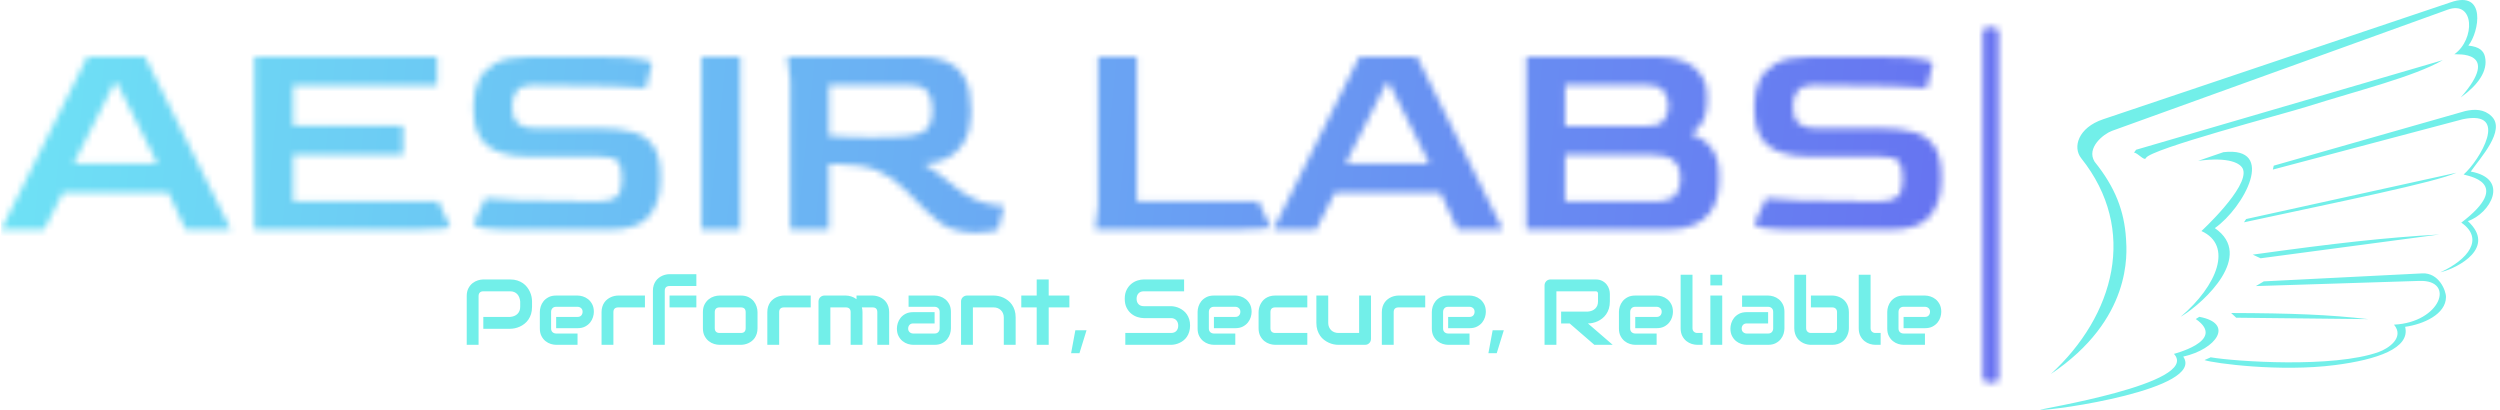 <svg xmlns="http://www.w3.org/2000/svg" version="1.1" xmlns:xlink="http://www.w3.org/1999/xlink" xmlns:svgjs="http://svgjs.dev/svgjs" width="1000" height="164" viewBox="0 0 1000 164"><g transform="matrix(1,0,0,1,-0.606,-0.031)"><svg viewBox="0 0 396 65" data-background-color="#ffffff" preserveAspectRatio="xMidYMid meet" height="164" width="1000" xmlns="http://www.w3.org/2000/svg" xmlns:xlink="http://www.w3.org/1999/xlink"><g id="tight-bounds" transform="matrix(1,0,0,1,0.24,0.012)"><svg viewBox="0 0 395.52 64.976" height="64.976" width="395.52"><g><svg viewBox="0 0 395.52 64.976" height="64.976" width="395.52"><g><svg viewBox="0 0 508.583 83.55" height="64.976" width="395.52"><g></g><g transform="matrix(1,0,0,1,0,11.547)"><svg viewBox="0 0 395.52 60.456" height="60.456" width="395.52"><g id="textblocktransform"><svg viewBox="0 0 395.52 60.456" height="60.456" width="395.52" id="textblock"><g><svg viewBox="0 0 395.52 35.875" height="35.875" width="395.52"><g transform="matrix(1,0,0,1,0,0)"><svg width="395.52" viewBox="0 -29.45 330.18 29.95" height="35.875" data-palette-color="url(#afad74db-7fea-47bb-b177-ff68d026482b)"></svg></g></svg></g><g transform="matrix(1,0,0,1,94.925,44.344)"><svg viewBox="0 0 300.595 16.112" height="16.112" width="300.595"><g transform="matrix(1,0,0,1,0,0)"><svg width="300.595" viewBox="3.59 -37.84 789.75 42.33" height="16.112" data-palette-color="#72efe9"><path d="M38.57-23.24L38.57-20.36Q38.57-18.19 38.04-16.48 37.5-14.77 36.58-13.46 35.67-12.16 34.47-11.23 33.28-10.3 31.97-9.72 30.66-9.13 29.33-8.86 28-8.59 26.83-8.59L26.83-8.59 12.48-8.59 12.48-14.94 26.83-14.94Q28.05-15.04 29.04-15.44 30.03-15.84 30.74-16.53 31.45-17.21 31.84-18.18 32.23-19.14 32.23-20.36L32.23-20.36 32.23-23.24Q32.1-24.44 31.71-25.44 31.32-26.44 30.65-27.15 29.98-27.86 29.03-28.26 28.08-28.66 26.83-28.66L26.83-28.66 12.52-28.66Q11.25-28.66 10.6-28 9.94-27.34 9.94-26.1L9.94-26.1 9.94 0 3.59 0 3.59-26.1Q3.59-28.54 4.48-30.25 5.37-31.96 6.7-33.01 8.03-34.06 9.59-34.53 11.16-35.01 12.48-35.01L12.48-35.01 26.83-35.01Q28.98-35.01 30.69-34.46 32.4-33.91 33.7-33 35.01-32.08 35.93-30.88 36.84-29.69 37.44-28.38 38.04-27.08 38.31-25.74 38.57-24.41 38.57-23.24L38.57-23.24ZM71.68-17.65L71.68-17.65Q71.68-16.33 71.21-14.81 70.75-13.28 69.71-11.98 68.67-10.67 67-9.79 65.33-8.91 62.94-8.91L62.94-8.91 51.49-8.91 51.49-14.94 62.94-14.94Q64.23-14.94 64.94-15.73 65.65-16.53 65.65-17.7L65.65-17.7Q65.65-18.95 64.85-19.65 64.06-20.36 62.94-20.36L62.94-20.36 51.49-20.36Q50.19-20.36 49.48-19.57 48.78-18.77 48.78-17.6L48.78-17.6 48.78-8.74Q48.78-7.47 49.57-6.76 50.36-6.05 51.54-6.05L51.54-6.05 62.94-6.05 62.94 0 51.49 0Q50.17 0 48.64-0.46 47.12-0.93 45.81-1.97 44.5-3 43.63-4.68 42.75-6.35 42.75-8.74L42.75-8.74 42.75-17.65Q42.75-18.97 43.21-20.5 43.67-22.02 44.71-23.33 45.75-24.63 47.42-25.51 49.09-26.39 51.49-26.39L51.49-26.39 62.94-26.39Q64.26-26.39 65.78-25.93 67.31-25.46 68.61-24.43 69.92-23.39 70.8-21.72 71.68-20.04 71.68-17.65ZM99.04-26.39L99.04-20.04 84.76-20.04Q83.47-20.04 82.81-19.4 82.15-18.75 82.15-17.5L82.15-17.5 82.15 0 75.8 0 75.8-17.5Q75.8-19.14 76.22-20.43 76.63-21.73 77.33-22.72 78.02-23.71 78.93-24.4 79.83-25.1 80.82-25.54 81.81-25.98 82.82-26.18 83.83-26.39 84.71-26.39L84.71-26.39 99.04-26.39ZM126.58-26.39L126.58-20.04 112.22-20.04 112.22-26.39 126.58-26.39ZM126.58-37.84L126.58-31.49 112.27-31.49Q110.98-31.49 110.32-30.85 109.66-30.2 109.66-28.96L109.66-28.96 109.66 0 103.31 0 103.31-28.96Q103.31-30.59 103.73-31.88 104.14-33.18 104.84-34.17 105.53-35.16 106.44-35.85 107.34-36.55 108.33-36.99 109.32-37.43 110.32-37.63 111.32-37.84 112.22-37.84L112.22-37.84 126.58-37.84ZM159.34-17.5L159.34-8.91Q159.34-7.28 158.93-5.97 158.51-4.66 157.83-3.67 157.14-2.69 156.24-1.99 155.34-1.29 154.35-0.85 153.36-0.42 152.35-0.21 151.33 0 150.43 0L150.43 0 138.98 0Q137.66 0 136.1-0.46 134.54-0.93 133.21-1.99 131.87-3.05 130.98-4.75 130.09-6.45 130.09-8.91L130.09-8.91 130.09-17.5Q130.09-19.95 130.98-21.64 131.87-23.34 133.21-24.4 134.54-25.46 136.1-25.93 137.66-26.39 138.98-26.39L138.98-26.39 150.43-26.39Q152.87-26.39 154.58-25.51 156.29-24.63 157.34-23.3 158.39-21.97 158.86-20.41 159.34-18.85 159.34-17.5L159.34-17.5ZM152.99-8.91L152.99-17.46Q152.99-18.77 152.33-19.41 151.67-20.04 150.43-20.04L150.43-20.04 139.03-20.04Q137.76-20.04 137.1-19.4 136.44-18.75 136.44-17.5L136.44-17.5 136.44-8.91Q136.44-7.67 137.1-7.01 137.76-6.35 139.03-6.35L139.03-6.35 150.43-6.35Q151.72-6.35 152.36-7.01 152.99-7.67 152.99-8.91L152.99-8.91ZM187.83-26.39L187.83-20.04 173.55-20.04Q172.25-20.04 171.59-19.4 170.93-18.75 170.93-17.5L170.93-17.5 170.93 0 164.59 0 164.59-17.5Q164.59-19.14 165-20.43 165.42-21.73 166.11-22.72 166.81-23.71 167.71-24.4 168.62-25.1 169.6-25.54 170.59-25.98 171.61-26.18 172.62-26.39 173.5-26.39L173.5-26.39 187.83-26.39ZM215.56-17.5L215.56 0 209.21 0 209.21-17.5Q209.21-18.75 208.55-19.4 207.9-20.04 206.6-20.04L206.6-20.04 198.35-20.04 198.35 0 192 0 192-23.24Q192-23.9 192.25-24.48 192.49-25.05 192.93-25.48 193.37-25.9 193.95-26.15 194.54-26.39 195.2-26.39L195.2-26.39 206.65-26.39Q207.97-26.39 209.48-25.93 211-25.46 212.36-24.44L212.36-24.44 212.36-26.39 220.96-26.39Q221.86-26.39 222.86-26.18 223.86-25.98 224.85-25.54 225.84-25.1 226.74-24.4 227.65-23.71 228.33-22.72 229.01-21.73 229.43-20.43 229.84-19.14 229.84-17.5L229.84-17.5 229.84 0 223.5 0 223.5-17.5Q223.5-18.75 222.87-19.4 222.25-20.04 220.96-20.04L220.96-20.04 215.24-20.04Q215.56-18.87 215.56-17.5L215.56-17.5ZM262.92-17.65L262.92-8.74Q262.92-7.42 262.46-5.9 261.99-4.37 260.96-3.06 259.92-1.76 258.25-0.88 256.57 0 254.18 0L254.18 0 242.73 0Q241.41 0 239.89-0.46 238.36-0.93 237.06-1.97 235.75-3 234.87-4.68 233.99-6.35 233.99-8.74L233.99-8.74Q233.99-10.06 234.46-11.6 234.92-13.13 235.96-14.44 236.99-15.75 238.67-16.63 240.34-17.5 242.73-17.5L242.73-17.5 254.18-17.5 254.18-11.45 242.73-11.45Q241.44-11.45 240.73-10.66 240.02-9.86 240.02-8.69L240.02-8.69Q240.02-7.45 240.84-6.75 241.66-6.05 242.78-6.05L242.78-6.05 254.18-6.05Q255.48-6.05 256.18-6.84 256.89-7.62 256.89-8.79L256.89-8.79 256.89-17.65Q256.89-18.9 256.12-19.63 255.35-20.36 254.18-20.36L254.18-20.36 240.24-20.36 240.24-26.39 254.18-26.39Q255.5-26.39 257.03-25.93 258.55-25.46 259.86-24.43 261.16-23.39 262.04-21.72 262.92-20.04 262.92-17.65L262.92-17.65ZM297.59-14.65L297.59 0 291.24 0 291.24-14.65Q291.24-15.89 290.81-16.88 290.39-17.87 289.65-18.58 288.92-19.29 287.93-19.67 286.94-20.04 285.8-20.04L285.8-20.04 274.69-20.04 274.69 0 268.34 0 268.34-23.24Q268.34-23.9 268.58-24.48 268.83-25.05 269.27-25.48 269.71-25.9 270.29-26.15 270.88-26.39 271.54-26.39L271.54-26.39 285.84-26.39Q287.04-26.39 288.37-26.12 289.7-25.85 291.01-25.26 292.31-24.66 293.5-23.74 294.68-22.83 295.6-21.52 296.51-20.21 297.05-18.51 297.59-16.8 297.59-14.65L297.59-14.65ZM326.37-26.39L326.37-20.04 315.29-20.04 315.29 0 308.86 0 308.86-20.04 300.61-20.04 300.61-26.39 308.86-26.39 308.86-35.01 315.29-35.01 315.29-26.39 326.37-26.39ZM335.55-7.79L331.76 4.49 327.29 4.49 329.56-7.79 335.55-7.79ZM391.01-10.3L391.01-10.3Q391.01-8.42 390.53-6.92 390.06-5.42 389.28-4.27 388.5-3.13 387.45-2.32 386.4-1.51 385.27-1 384.15-0.49 382.99-0.24 381.83 0 380.8 0L380.8 0 356.32 0 356.32-6.35 380.8-6.35Q382.64-6.35 383.65-7.42 384.66-8.5 384.66-10.3L384.66-10.3Q384.66-11.18 384.39-11.91 384.13-12.65 383.62-13.18 383.12-13.72 382.4-14.01 381.68-14.31 380.8-14.31L380.8-14.31 366.21-14.31Q364.67-14.31 362.89-14.86 361.1-15.41 359.58-16.63 358.05-17.85 357.04-19.82 356.02-21.8 356.02-24.66L356.02-24.66Q356.02-27.51 357.04-29.48 358.05-31.45 359.58-32.68 361.1-33.91 362.89-34.46 364.67-35.01 366.21-35.01L366.21-35.01 387.81-35.01 387.81-28.66 366.21-28.66Q364.4-28.66 363.39-27.56 362.37-26.46 362.37-24.66L362.37-24.66Q362.37-22.83 363.39-21.77 364.4-20.7 366.21-20.7L366.21-20.7 380.8-20.7 380.85-20.7Q381.88-20.68 383.03-20.42 384.17-20.17 385.31-19.63 386.44-19.09 387.47-18.27 388.5-17.46 389.29-16.31 390.08-15.16 390.55-13.67 391.01-12.18 391.01-10.3ZM423.97-17.65L423.97-17.65Q423.97-16.33 423.5-14.81 423.04-13.28 422-11.98 420.96-10.67 419.29-9.79 417.62-8.91 415.23-8.91L415.23-8.91 403.78-8.91 403.78-14.94 415.23-14.94Q416.52-14.94 417.23-15.73 417.94-16.53 417.94-17.7L417.94-17.7Q417.94-18.95 417.14-19.65 416.35-20.36 415.23-20.36L415.23-20.36 403.78-20.36Q402.48-20.36 401.77-19.57 401.07-18.77 401.07-17.6L401.07-17.6 401.07-8.74Q401.07-7.47 401.86-6.76 402.65-6.05 403.82-6.05L403.82-6.05 415.23-6.05 415.23 0 403.78 0Q402.46 0 400.93-0.46 399.41-0.93 398.1-1.97 396.79-3 395.91-4.68 395.04-6.35 395.04-8.74L395.04-8.74 395.04-17.65Q395.04-18.97 395.5-20.5 395.96-22.02 397-23.33 398.04-24.63 399.71-25.51 401.38-26.39 403.78-26.39L403.78-26.39 415.23-26.39Q416.54-26.39 418.07-25.93 419.6-25.46 420.9-24.43 422.21-23.39 423.09-21.72 423.97-20.04 423.97-17.65ZM453.8-6.35L453.8 0 436.59 0Q435.27 0 433.71-0.46 432.14-0.93 430.81-1.99 429.48-3.05 428.59-4.75 427.7-6.45 427.7-8.91L427.7-8.91 427.7-17.5Q427.7-18.41 427.91-19.41 428.11-20.41 428.55-21.4 428.99-22.39 429.69-23.29 430.38-24.19 431.37-24.88 432.36-25.56 433.66-25.98 434.95-26.39 436.59-26.39L436.59-26.39 453.8-26.39 453.8-20.04 436.59-20.04Q435.34-20.04 434.69-19.41 434.05-18.77 434.05-17.46L434.05-17.46 434.05-8.91Q434.05-7.67 434.71-7.01 435.37-6.35 436.63-6.35L436.63-6.35 453.8-6.35ZM487.9-26.39L487.9-3.2Q487.9-2.51 487.66-1.93 487.41-1.34 486.99-0.92 486.56-0.49 485.99-0.24 485.41 0 484.75 0L484.75 0 470.4 0Q469.23 0 467.89-0.27 466.56-0.54 465.27-1.14 463.98-1.73 462.77-2.65 461.56-3.56 460.66-4.87 459.75-6.18 459.2-7.89 458.65-9.59 458.65-11.74L458.65-11.74 458.65-26.39 465-26.39 465-11.74Q465-10.5 465.43-9.51 465.86-8.52 466.59-7.81 467.32-7.1 468.31-6.73 469.3-6.35 470.45-6.35L470.45-6.35 481.55-6.35 481.55-26.39 487.9-26.39ZM516.95-26.39L516.95-20.04 502.67-20.04Q501.38-20.04 500.72-19.4 500.06-18.75 500.06-17.5L500.06-17.5 500.06 0 493.71 0 493.71-17.5Q493.71-19.14 494.13-20.43 494.54-21.73 495.24-22.72 495.93-23.71 496.84-24.4 497.74-25.1 498.73-25.54 499.72-25.98 500.73-26.18 501.74-26.39 502.62-26.39L502.62-26.39 516.95-26.39ZM549.42-17.65L549.42-17.65Q549.42-16.33 548.96-14.81 548.49-13.28 547.46-11.98 546.42-10.67 544.75-9.79 543.07-8.91 540.68-8.91L540.68-8.91 529.23-8.91 529.23-14.94 540.68-14.94Q541.97-14.94 542.68-15.73 543.39-16.53 543.39-17.7L543.39-17.7Q543.39-18.95 542.6-19.65 541.8-20.36 540.68-20.36L540.68-20.36 529.23-20.36Q527.94-20.36 527.23-19.57 526.52-18.77 526.52-17.6L526.52-17.6 526.52-8.74Q526.52-7.47 527.31-6.76 528.11-6.05 529.28-6.05L529.28-6.05 540.68-6.05 540.68 0 529.23 0Q527.91 0 526.39-0.46 524.86-0.93 523.55-1.97 522.25-3 521.37-4.68 520.49-6.35 520.49-8.74L520.49-8.74 520.49-17.65Q520.49-18.97 520.95-20.5 521.42-22.02 522.46-23.33 523.49-24.63 525.17-25.51 526.84-26.39 529.23-26.39L529.23-26.39 540.68-26.39Q542-26.39 543.52-25.93 545.05-25.46 546.36-24.43 547.66-23.39 548.54-21.72 549.42-20.04 549.42-17.65ZM559.04-7.79L555.25 4.49 550.79 4.49 553.06-7.79 559.04-7.79ZM615.84-27.29L615.84-23.24Q615.84-21.07 615.31-19.36 614.77-17.65 613.85-16.35 612.94-15.04 611.74-14.11 610.55-13.18 609.24-12.59 607.93-11.99 606.6-11.72 605.27-11.45 604.1-11.45L604.1-11.45 617.36 0 607.54 0 594.31-11.45 589.74-11.45 589.74-17.8 604.1-17.8Q605.3-17.9 606.29-18.3 607.27-18.7 607.99-19.38 608.71-20.07 609.11-21.03 609.5-22 609.5-23.24L609.5-23.24 609.5-27.25Q609.5-27.78 609.36-28.06 609.23-28.34 609.02-28.48 608.81-28.61 608.58-28.64 608.35-28.66 608.15-28.66L608.15-28.66 587.21-28.66 587.21 0 580.86 0 580.86-31.81Q580.86-32.47 581.1-33.06 581.35-33.64 581.77-34.08 582.2-34.52 582.79-34.77 583.37-35.01 584.06-35.01L584.06-35.01 608.15-35.01Q610.28-35.01 611.74-34.24 613.21-33.47 614.12-32.31 615.04-31.15 615.44-29.81 615.84-28.47 615.84-27.29L615.84-27.29ZM649.63-17.65L649.63-17.65Q649.63-16.33 649.17-14.81 648.7-13.28 647.66-11.98 646.63-10.67 644.95-9.79 643.28-8.91 640.89-8.91L640.89-8.91 629.44-8.91 629.44-14.94 640.89-14.94Q642.18-14.94 642.89-15.73 643.6-16.53 643.6-17.7L643.6-17.7Q643.6-18.95 642.81-19.65 642.01-20.36 640.89-20.36L640.89-20.36 629.44-20.36Q628.15-20.36 627.44-19.57 626.73-18.77 626.73-17.6L626.73-17.6 626.73-8.74Q626.73-7.47 627.52-6.76 628.32-6.05 629.49-6.05L629.49-6.05 640.89-6.05 640.89 0 629.44 0Q628.12 0 626.6-0.46 625.07-0.93 623.76-1.97 622.46-3 621.58-4.68 620.7-6.35 620.7-8.74L620.7-8.74 620.7-17.65Q620.7-18.97 621.16-20.5 621.63-22.02 622.66-23.33 623.7-24.63 625.37-25.51 627.05-26.39 629.44-26.39L629.44-26.39 640.89-26.39Q642.21-26.39 643.73-25.93 645.26-25.46 646.57-24.43 647.87-23.39 648.75-21.72 649.63-20.04 649.63-17.65ZM665.5-6.35L665.5 0 662.66 0Q661.3 0 659.75-0.46 658.2-0.93 656.85-1.99 655.51-3.05 654.63-4.75 653.75-6.45 653.75-8.91L653.75-8.91 653.75-37.55 660.1-37.55 660.1-8.91Q660.1-7.74 660.83-7.04 661.57-6.35 662.66-6.35L662.66-6.35 665.5-6.35ZM676.02-37.55L676.02-31.81 669.67-31.81 669.67-37.55 676.02-37.55ZM676.02-26.39L676.02 0 669.67 0 669.67-26.39 676.02-26.39ZM709.34-17.65L709.34-8.74Q709.34-7.42 708.88-5.9 708.41-4.37 707.37-3.06 706.34-1.76 704.66-0.88 702.99 0 700.6 0L700.6 0 689.15 0Q687.83 0 686.3-0.46 684.78-0.93 683.47-1.97 682.17-3 681.29-4.68 680.41-6.35 680.41-8.74L680.41-8.74Q680.41-10.06 680.87-11.6 681.34-13.13 682.37-14.44 683.41-15.75 685.08-16.63 686.76-17.5 689.15-17.5L689.15-17.5 700.6-17.5 700.6-11.45 689.15-11.45Q687.86-11.45 687.15-10.66 686.44-9.86 686.44-8.69L686.44-8.69Q686.44-7.45 687.26-6.75 688.07-6.05 689.2-6.05L689.2-6.05 700.6-6.05Q701.89-6.05 702.6-6.84 703.31-7.62 703.31-8.79L703.31-8.79 703.31-17.65Q703.31-18.9 702.54-19.63 701.77-20.36 700.6-20.36L700.6-20.36 686.66-20.36 686.66-26.39 700.6-26.39Q701.92-26.39 703.44-25.93 704.97-25.46 706.28-24.43 707.58-23.39 708.46-21.72 709.34-20.04 709.34-17.65L709.34-17.65ZM743.86-17.5L743.86-8.91Q743.86-8.01 743.65-7.01 743.44-6.01 743-5.02 742.56-4.03 741.87-3.13 741.17-2.22 740.18-1.53 739.2-0.83 737.9-0.42 736.61 0 734.97 0L734.97 0 723.52 0Q722.62 0 721.62-0.21 720.62-0.42 719.63-0.85 718.64-1.29 717.74-1.99 716.83-2.69 716.14-3.67 715.44-4.66 715.03-5.97 714.61-7.28 714.61-8.91L714.61-8.91 714.61-37.55 720.96-37.55 720.96-8.91Q720.96-7.74 721.69-7.04 722.42-6.35 723.52-6.35L723.52-6.35 734.97-6.35Q736.17-6.35 736.84-7.06 737.51-7.76 737.51-8.91L737.51-8.91 737.51-17.5Q737.51-18.7 736.8-19.37 736.09-20.04 734.97-20.04L734.97-20.04 723.52-20.04 723.52-26.39 734.97-26.39Q735.87-26.39 736.88-26.18 737.88-25.98 738.87-25.54 739.85-25.1 740.76-24.4 741.66-23.71 742.34-22.72 743.03-21.73 743.44-20.43 743.86-19.14 743.86-17.5L743.86-17.5ZM760.87-6.35L760.87 0 758.04 0Q756.67 0 755.12-0.46 753.57-0.93 752.23-1.99 750.89-3.05 750.01-4.75 749.13-6.45 749.13-8.91L749.13-8.91 749.13-37.55 755.48-37.55 755.48-8.91Q755.48-7.74 756.21-7.04 756.94-6.35 758.04-6.35L758.04-6.35 760.87-6.35ZM793.34-17.65L793.34-17.65Q793.34-16.33 792.88-14.81 792.41-13.28 791.38-11.98 790.34-10.67 788.67-9.79 786.99-8.91 784.6-8.91L784.6-8.91 773.15-8.91 773.15-14.94 784.6-14.94Q785.89-14.94 786.6-15.73 787.31-16.53 787.31-17.7L787.31-17.7Q787.31-18.95 786.52-19.65 785.72-20.36 784.6-20.36L784.6-20.36 773.15-20.36Q771.86-20.36 771.15-19.57 770.44-18.77 770.44-17.6L770.44-17.6 770.44-8.74Q770.44-7.47 771.23-6.76 772.03-6.05 773.2-6.05L773.2-6.05 784.6-6.05 784.6 0 773.15 0Q771.83 0 770.31-0.46 768.78-0.93 767.47-1.97 766.17-3 765.29-4.68 764.41-6.35 764.41-8.74L764.41-8.74 764.41-17.65Q764.41-18.97 764.87-20.5 765.34-22.02 766.38-23.33 767.41-24.63 769.09-25.51 770.76-26.39 773.15-26.39L773.15-26.39 784.6-26.39Q785.92-26.39 787.44-25.93 788.97-25.46 790.28-24.43 791.58-23.39 792.46-21.72 793.34-20.04 793.34-17.65Z" opacity="1" transform="matrix(1,0,0,1,0,0)" fill="#72efe9" class="slogan-text-1" data-fill-palette-color="secondary" id="text-1"></path></svg></g></svg></g></svg></g></svg></g><g transform="matrix(1,0,0,1,415.694,0)"><svg viewBox="0 0 92.889 83.55" height="83.55" width="92.889"><g><svg xmlns="http://www.w3.org/2000/svg" xmlns:xlink="http://www.w3.org/1999/xlink" version="1.1" x="0" y="0" viewBox="4.999 9.524 90.001 80.952" enable-background="new 0 0 100 100" xml:space="preserve" height="83.55" width="92.889" class="icon-icon-0" data-fill-palette-color="accent" id="icon-0"><path fill-rule="evenodd" clip-rule="evenodd" d="M85.45 11.444l-66.284 23.93c-1.626 0.587-5.148 3.35-3.418 6.103 4.077 5.059 5.87 9.765 6.202 15.261 0.171 2.805 1.231 15.874-14.856 26.662 12.555-11.526 17.271-28.496 5.999-42.624-1.724-2.166-0.618-6.025 4.327-7.693L86.057 9.984c7.116-2.498 5.651 5.864 3.506 8.545 2.192 0.223 3.007 1.06 3.272 2.166 0.696 2.924-1.558 5.714-4.555 7.911-0.078 0.062-0.151 0.119-0.229 0.177 8.264-9.422-1.008-8.461-1.267-8.534C90.95 17.303 90.805 9.481 85.45 11.444L85.45 11.444zM94.15 32.496c2.862 2.779-2.27 8.248-4.109 10.913 7.849 1.444 3.771 8.347-0.577 9.791 5.672 5.231-1.911 9.183-5.148 10.035-0.099 0.026-0.187 0.047-0.28 0.073 5.496-2.524 8.706-6.602 4.161-9.796-0.042 0.021-0.083 0.042-0.13 0.068 10.705-8.103 1.07-9.339 0.561-9.589 3.117-2.737 9.235-12.835-0.135-10.924L50.949 43.02l0.171-0.774 37.83-10.788C90.82 31.037 92.675 31.057 94.15 32.496L94.15 32.496zM80.458 63.522c3.278-0.166 4.696 3.407 4.685 4.675-0.021 3.381-4.394 5.36-8.067 5.88 1.065 4.259-5.599 6.488-13.806 7.552-10.882 1.418-23.946-0.353-25.8-0.971-0.093-0.031 1.257-0.53 1.164-0.566 4.846 0.841 24.268 2.171 33.217-1.039 1.917-0.686 5.163-2.852 3.023-5.402 9.241-0.447 12.201-8.867 5.044-8.643L47.594 66.03l1.563-0.93L80.458 63.522zM41.184 39.581c10.601-1.205 4.057 10.96-1.699 15.001 7.88 5.418-2.078 14.611-6.373 17.281-0.125 0.078-0.249 0.151-0.374 0.229 7.241-6.15 10.368-14.087 4.103-16.933-0.229 0.208 9.443-8.643 8.222-12.175-0.405-1.184-2.711-2.519-8.872-1.688L41.184 39.581zM36.421 72.102c6.986 1.299 3.361 6.399-3.179 7.859 4.384 6.373-25.665 10.705-28.226 10.508-0.857-0.062 31.778-5.205 26.402-11.038-0.748 0.13 10.695-2.462 4.306-6.893L36.421 72.102zM45.246 53.434l0.421-0.644 41.559-9.152C83.019 45.549 64.273 49.331 45.246 53.434L45.246 53.434zM23.513 39.675l0.421-0.571 60.581-17.702c-5.693 3.267-16.564 5.942-26.865 9.194-4.545 1.439-31.004 8.373-31.784 10.15C25.57 41.42 24.215 39.649 23.513 39.675L23.513 39.675zM42.706 71.349l0.997 0.93 26.096 0.28C61.961 71.677 54.871 71.391 42.706 71.349L42.706 71.349zM46.971 59.818l1.553 0.722 35.326-4.701C73.067 56.463 63.416 57.538 46.971 59.818L46.971 59.818z" fill="#72efe9" data-fill-palette-color="accent"></path></svg></g></svg></g></svg></g></svg></g><defs></defs><mask id="184ba8e5-89dd-41f5-a6c1-89d0d75b7c88"><g id="SvgjsG2785"><svg viewBox="0 0 395.52 64.976" height="64.976" width="395.52"><g><svg viewBox="0 0 395.52 64.976" height="64.976" width="395.52"><g><svg viewBox="0 0 508.583 83.55" height="64.976" width="395.52"><g><rect width="3.235" height="72.547" x="403.989" y="5.501" fill="white" opacity="1" stroke-width="0" stroke="transparent" fill-opacity="1" class="rect-o-0" rx="1%" id="SvgjsRect2784" data-palette-color="url(#afad74db-7fea-47bb-b177-ff68d026482b)"></rect></g><g transform="matrix(1,0,0,1,0,11.547)"><svg viewBox="0 0 395.52 60.456" height="60.456" width="395.52"><g id="SvgjsG2783"><svg viewBox="0 0 395.52 60.456" height="60.456" width="395.52" id="SvgjsSvg2782"><g><svg viewBox="0 0 395.52 35.875" height="35.875" width="395.52"><g transform="matrix(1,0,0,1,0,0)"><svg width="395.52" viewBox="0 -29.45 330.18 29.95" height="35.875" data-palette-color="url(#afad74db-7fea-47bb-b177-ff68d026482b)"><path d="M7.3 0L0 0 14.65-29.4 24.5-29.4 39.1 0 31.4 0 28.45-6.35 10.55-6.35 7.3 0ZM19.25-24.9L12.35-11.25 26.6-11.25 19.75-24.9 19.25-24.9ZM70.4 0L43.1 0 43.1-29.4 74.2-29.4 74.2-24.6 49.7-24.6 49.7-17.7 68.4-17.7 68.4-12.75 49.7-12.75 49.7-4.8 74.4-4.8 76.4-0.55Q76.4-0.35 75.05-0.18 73.7 0 70.4 0L70.4 0ZM103.6 0L87 0Q83.6 0 82-0.3 80.4-0.6 80.4-1L80.4-1 82.4-5.35Q83.55-5.15 88.12-4.98 92.7-4.8 100.7-4.8L100.7-4.8 101.65-4.8Q103.8-4.8 104.7-5.58 105.6-6.35 105.6-8.2L105.6-8.2 105.6-9.2Q105.6-10.95 104.87-11.7 104.15-12.45 101.65-12.45L101.65-12.45 90.05-12.45Q85-12.45 82.7-14.33 80.4-16.2 80.4-20.45L80.4-20.45 80.4-21.25Q80.4-23.45 81.22-25.3 82.05-27.15 84.05-28.28 86.05-29.4 89.55-29.4L89.55-29.4 103.15-29.4Q106.55-29.4 108.65-29.05 110.75-28.7 110.75-28.3L110.75-28.3 109.75-24.1Q108.45-24.25 103.85-24.43 99.25-24.6 91.5-24.6L91.5-24.6 90.95-24.65Q88.65-24.65 87.85-23.73 87.05-22.8 87-21.4L87-21.4 87-20.55Q87-18.9 87.92-18.07 88.85-17.25 91-17.25L91-17.25 102.1-17.25Q105.3-17.25 107.55-16.6 109.8-15.95 111-14.23 112.2-12.5 112.2-9.15L112.2-9.15 112.2-8.35Q112.2-4.6 110.27-2.3 108.35 0 103.6 0L103.6 0ZM125.79 0L119.19 0 119.19-29.4 125.79-29.4 125.79 0ZM165.74 0.5L165.74 0.5Q163.74 0.5 161.82-0.13 159.89-0.75 157.44-3.2L157.44-3.2 153.84-6.8Q151.64-9.05 149.02-10.1 146.39-11.15 142.44-11.15L142.44-11.15 140.89-11.15 140.89 0 134.29 0 134.29-25.4 133.79-29.45 155.94-29.45Q159.14-29.45 160.97-28.6 162.79-27.75 163.67-26.38 164.54-25 164.79-23.45 165.04-21.9 165.04-20.5L165.04-20.5 165.04-19.55Q165.04-18.45 164.74-17.1 164.44-15.75 163.59-14.45 162.74-13.15 161.17-12.25 159.59-11.35 157.04-11.2L157.04-11.2Q157.69-10.85 158.69-10.13 159.69-9.4 160.77-8.55 161.84-7.7 162.74-7 163.64-6.3 164.14-6L164.14-6Q165.94-4.95 167.34-4.55 168.74-4.15 169.64-4.1 170.54-4.05 170.69-4.05L170.69-4.05 169.69 0Q169.24 0.15 168.19 0.33 167.14 0.5 165.74 0.5ZM148.39-15.7L148.39-15.7Q150.29-15.7 151.79-15.78 153.29-15.85 154.49-15.95L154.49-15.95Q156.69-16.2 157.57-17.18 158.44-18.15 158.44-19.7L158.44-19.7 158.44-20.85Q158.44-22.45 157.59-23.55 156.74-24.65 154.54-24.65L154.54-24.65 140.89-24.65 140.89-15.95Q143.09-15.8 144.94-15.75 146.79-15.7 148.39-15.7ZM209.99 0L186.19 0 186.69-4 186.69-29.4 193.29-29.4 193.29-4.8 213.99-4.8 215.99-0.55Q215.99-0.35 214.64-0.18 213.29 0 209.99 0L209.99 0ZM223.78 0L216.48 0 231.13-29.4 240.98-29.4 255.58 0 247.88 0 244.93-6.35 227.03-6.35 223.78 0ZM235.73-24.9L228.83-11.25 243.08-11.25 236.23-24.9 235.73-24.9ZM283.33 0L259.58 0 259.58-29.45 281.33-29.45Q286.03-29.45 288.18-27.58 290.33-25.7 290.33-23.05L290.33-23.05 290.33-21.55Q290.33-19.5 289.46-18.18 288.58-16.85 287.58-16.3L287.58-16.3Q289.78-15.6 291.08-13.88 292.38-12.15 292.38-9.35L292.38-9.35 292.38-8.45Q292.38-6.95 292.03-5.45 291.68-3.95 290.71-2.73 289.73-1.5 287.96-0.75 286.18 0 283.33 0L283.33 0ZM266.18-24.65L266.18-17.65 280.28-17.65Q282.03-17.6 282.88-18.53 283.73-19.45 283.73-20.85L283.73-20.85 283.73-21.35Q283.73-22.5 282.93-23.58 282.13-24.65 279.93-24.65L279.93-24.65 266.18-24.65ZM266.18-12.75L266.18-4.8 281.93-4.8Q283.83-4.8 284.81-5.75 285.78-6.7 285.78-8.35L285.78-8.35 285.78-9.25Q285.78-10.8 284.63-11.78 283.48-12.75 280.83-12.75L280.83-12.75 266.18-12.75ZM321.58 0L304.98 0Q301.58 0 299.98-0.3 298.38-0.6 298.38-1L298.38-1 300.38-5.35Q301.53-5.15 306.1-4.98 310.68-4.8 318.68-4.8L318.68-4.8 319.63-4.8Q321.78-4.8 322.68-5.58 323.58-6.35 323.58-8.2L323.58-8.2 323.58-9.2Q323.58-10.95 322.85-11.7 322.13-12.45 319.63-12.45L319.63-12.45 308.03-12.45Q302.98-12.45 300.68-14.33 298.38-16.2 298.38-20.45L298.38-20.45 298.38-21.25Q298.38-23.45 299.2-25.3 300.03-27.15 302.03-28.28 304.03-29.4 307.53-29.4L307.53-29.4 321.13-29.4Q324.53-29.4 326.63-29.05 328.73-28.7 328.73-28.3L328.73-28.3 327.73-24.1Q326.43-24.25 321.83-24.43 317.23-24.6 309.48-24.6L309.48-24.6 308.93-24.65Q306.63-24.65 305.83-23.73 305.03-22.8 304.98-21.4L304.98-21.4 304.98-20.55Q304.98-18.9 305.9-18.07 306.83-17.25 308.98-17.25L308.98-17.25 320.08-17.25Q323.28-17.25 325.53-16.6 327.78-15.95 328.98-14.23 330.18-12.5 330.18-9.15L330.18-9.15 330.18-8.35Q330.18-4.6 328.25-2.3 326.33 0 321.58 0L321.58 0Z" opacity="1" transform="matrix(1,0,0,1,0,0)" fill="white" class="wordmark-text-0" id="SvgjsPath2781"></path></svg></g></svg></g><g transform="matrix(1,0,0,1,94.925,44.344)"><svg viewBox="0 0 300.595 16.112" height="16.112" width="300.595"><g transform="matrix(1,0,0,1,0,0)"><svg width="300.595" viewBox="3.59 -37.84 789.75 42.33" height="16.112" data-palette-color="#72efe9"></svg></g></svg></g></svg></g></svg></g><g transform="matrix(1,0,0,1,415.694,0)"><svg viewBox="0 0 92.889 83.55" height="83.55" width="92.889"><g><svg xmlns="http://www.w3.org/2000/svg" xmlns:xlink="http://www.w3.org/1999/xlink" version="1.1" x="0" y="0" viewBox="4.999 9.524 90.001 80.952" enable-background="new 0 0 100 100" xml:space="preserve" height="83.55" width="92.889" class="icon-icon-0" data-fill-palette-color="accent" id="SvgjsSvg2779"></svg></g></svg></g></svg></g></svg></g><defs></defs></svg></g></mask><linearGradient x1="0" x2="1" y1="0.578" y2="0.595" id="afad74db-7fea-47bb-b177-ff68d026482b"><stop stop-color="#6ee2f5" offset="0"></stop><stop stop-color="#6454f0" offset="1"></stop></linearGradient><rect width="395.52" height="64.976" fill="url(#afad74db-7fea-47bb-b177-ff68d026482b)" mask="url(#184ba8e5-89dd-41f5-a6c1-89d0d75b7c88)" data-fill-palette-color="primary"></rect></svg><rect width="395.52" height="64.976" fill="none" stroke="none" visibility="hidden"></rect></g></svg></g></svg>